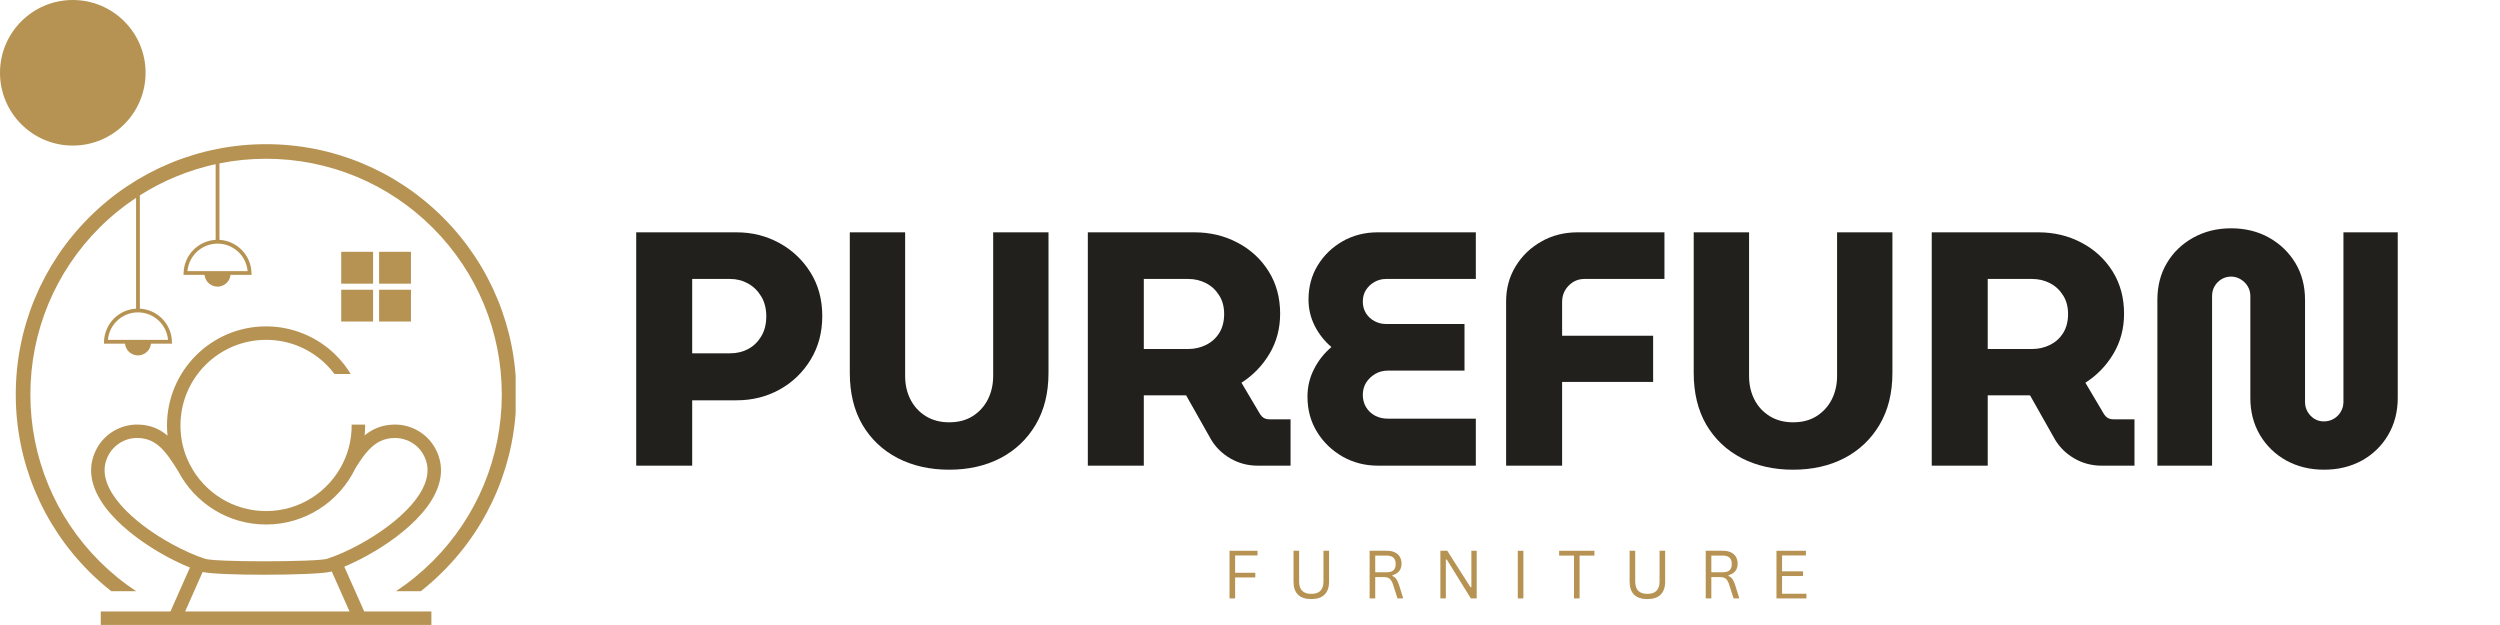 <svg version="1.0" preserveAspectRatio="xMidYMid meet" height="100" viewBox="0 0 300 75" zoomAndPan="magnify" width="400" xmlns:xlink="http://www.w3.org/1999/xlink" xmlns="http://www.w3.org/2000/svg"><defs><g></g><clipPath id="df83b10d13"><path clip-rule="nonzero" d="M 0 0 L 17.469 0 L 17.469 17.469 L 0 17.469 Z M 0 0"></path></clipPath><clipPath id="3f86ab220f"><path clip-rule="nonzero" d="M 8.734 0 C 3.91 0 0 3.91 0 8.734 C 0 13.559 3.91 17.469 8.734 17.469 C 13.559 17.469 17.469 13.559 17.469 8.734 C 17.469 3.91 13.559 0 8.734 0 Z M 8.734 0"></path></clipPath><clipPath id="6f43232588"><path clip-rule="nonzero" d="M 1.879 17.301 L 61.879 17.301 L 61.879 75 L 1.879 75 Z M 1.879 17.301"></path></clipPath></defs><rect fill-opacity="1" height="90" y="-7.5" fill="#ffffff" width="360" x="-30"></rect><rect fill-opacity="1" height="90" y="-7.5" fill="#ffffff" width="360" x="-30"></rect><g clip-path="url(#df83b10d13)"><g clip-path="url(#3f86ab220f)"><path fill-rule="nonzero" fill-opacity="1" d="M 0 0 L 17.469 0 L 17.469 17.469 L 0 17.469 Z M 0 0" fill="#b69352"></path></g></g><g clip-path="url(#6f43232588)"><path fill-rule="nonzero" fill-opacity="1" d="M 16.328 37.039 C 16.328 36.312 16.328 36.68 16.328 36.363 C 16.328 36.062 16.328 26.949 16.328 23.738 C 14.758 24.777 13.281 25.98 11.926 27.336 C 6.605 32.656 3.645 39.809 3.645 47.34 C 3.645 54.863 6.605 62.016 11.926 67.34 C 13.285 68.695 14.762 69.902 16.336 70.941 L 13.352 70.941 C 12.426 70.215 11.535 69.422 10.688 68.578 C 5.039 62.926 1.891 55.332 1.891 47.336 C 1.891 39.344 5.039 31.75 10.688 26.098 C 16.34 20.449 23.934 17.301 31.926 17.301 C 39.922 17.301 47.516 20.449 53.164 26.098 C 58.816 31.75 61.961 39.344 61.961 47.336 C 61.961 55.332 58.816 62.926 53.164 68.574 C 52.32 69.418 51.43 70.211 50.504 70.941 L 47.52 70.941 C 49.094 69.902 50.57 68.695 51.93 67.34 C 57.25 62.016 60.215 54.863 60.215 47.336 C 60.215 39.809 57.25 32.652 51.93 27.336 C 46.609 22.012 39.453 19.051 31.926 19.051 C 30.031 19.051 28.156 19.238 26.332 19.605 C 26.332 21.605 26.332 27.309 26.332 28.109 C 26.332 28.695 26.332 28.734 26.332 28.781 C 27.348 28.84 28.266 29.266 28.953 29.938 C 29.688 30.656 30.152 31.648 30.18 32.758 L 30.188 32.988 L 27.668 32.988 C 27.645 33.191 27.582 33.391 27.488 33.566 C 27.355 33.812 27.16 34.023 26.91 34.172 C 26.66 34.32 26.383 34.395 26.105 34.395 C 25.824 34.395 25.547 34.32 25.301 34.172 C 25.051 34.023 24.855 33.812 24.723 33.566 C 24.629 33.391 24.566 33.191 24.543 32.988 L 22.023 32.988 L 22.031 32.758 C 22.059 31.648 22.523 30.656 23.258 29.938 C 23.941 29.27 24.863 28.84 25.879 28.781 C 25.879 28.055 25.879 28.426 25.879 28.109 C 25.879 27.809 25.879 21.957 25.879 19.699 C 22.648 20.406 19.574 21.668 16.785 23.441 L 16.785 36.359 C 16.785 36.949 16.785 36.988 16.785 37.035 C 17.801 37.094 18.719 37.52 19.406 38.191 C 20.141 38.91 20.605 39.902 20.633 41.008 L 20.641 41.242 L 18.117 41.242 C 18.098 41.445 18.035 41.641 17.941 41.82 C 17.809 42.062 17.613 42.277 17.363 42.422 C 17.113 42.574 16.836 42.648 16.559 42.648 C 16.277 42.648 16 42.574 15.75 42.422 C 15.504 42.277 15.305 42.062 15.176 41.82 C 15.082 41.641 15.02 41.445 14.996 41.242 L 12.473 41.242 L 12.48 41.008 C 12.508 39.902 12.973 38.91 13.707 38.191 C 14.395 37.523 15.312 37.094 16.328 37.039 Z M 26.094 33.941 L 26.113 33.941 Z M 17.66 41.242 L 15.457 41.242 Z M 44.77 38.586 L 44.77 34.766 L 40.945 34.766 L 40.945 38.586 Z M 49.316 34.766 L 45.492 34.766 L 45.492 38.586 L 49.316 38.586 Z M 45.492 30.215 L 45.492 34.039 L 49.316 34.039 L 49.316 30.215 Z M 40.945 34.039 L 44.77 34.039 L 44.77 30.215 L 40.945 30.215 Z M 44.699 53.562 C 43.949 54.207 43.305 55.125 42.656 56.18 C 41.688 58.203 40.156 59.914 38.266 61.109 C 36.43 62.27 34.254 62.941 31.926 62.941 C 29.664 62.941 27.547 62.309 25.746 61.207 C 23.898 60.078 22.379 58.457 21.375 56.531 C 20.66 55.383 19.992 54.359 19.219 53.648 C 18.508 52.992 17.668 52.582 16.543 52.559 C 15.812 52.539 15.109 52.727 14.504 53.078 C 13.898 53.43 13.383 53.945 13.035 54.582 C 12.902 54.82 12.797 55.062 12.727 55.293 C 12.164 57.035 13 58.879 14.484 60.586 C 16.078 62.418 18.402 64.066 20.637 65.293 C 22.082 66.082 23.48 66.691 24.613 67.059 C 25.238 67.258 28.43 67.355 31.699 67.355 C 35.164 67.355 38.648 67.25 39.242 67.059 C 40.379 66.691 41.773 66.086 43.215 65.293 C 45.453 64.066 47.773 62.418 49.371 60.586 C 50.855 58.879 51.691 57.035 51.129 55.293 C 51.055 55.062 50.953 54.82 50.82 54.582 C 50.473 53.941 49.957 53.426 49.355 53.078 C 48.746 52.727 48.043 52.543 47.312 52.559 C 46.234 52.582 45.406 52.957 44.699 53.562 Z M 43.754 52.25 C 44.711 51.465 45.832 50.98 47.281 50.949 C 48.309 50.926 49.301 51.191 50.152 51.684 C 51.02 52.18 51.742 52.91 52.234 53.809 C 52.414 54.133 52.555 54.465 52.664 54.805 C 53.426 57.172 52.426 59.539 50.59 61.645 C 48.863 63.629 46.375 65.402 43.992 66.707 C 43.07 67.211 42.164 67.645 41.316 68.004 L 43.707 73.379 L 51.766 73.379 L 51.766 74.996 L 12.09 74.996 L 12.09 73.379 L 20.453 73.379 L 22.793 68.105 C 21.875 67.734 20.879 67.262 19.863 66.707 C 17.48 65.402 14.996 63.629 13.266 61.645 C 11.43 59.539 10.426 57.172 11.191 54.805 C 11.301 54.465 11.441 54.133 11.621 53.809 C 12.113 52.906 12.84 52.18 13.699 51.684 C 14.559 51.191 15.547 50.926 16.574 50.949 C 18.047 50.98 19.156 51.473 20.105 52.277 C 20.062 51.871 20.039 51.465 20.039 51.055 C 20.039 47.77 21.371 44.797 23.523 42.648 C 25.676 40.496 28.648 39.164 31.926 39.164 C 33.523 39.164 35.047 39.484 36.445 40.059 C 37.895 40.648 39.199 41.523 40.293 42.605 C 40.977 43.285 41.582 44.047 42.09 44.879 L 40.141 44.879 C 39.84 44.477 39.508 44.102 39.156 43.75 C 38.207 42.812 37.082 42.059 35.832 41.543 C 34.633 41.051 33.312 40.781 31.926 40.781 C 29.094 40.781 26.523 41.93 24.664 43.789 C 22.805 45.648 21.656 48.215 21.656 51.055 C 21.656 51.895 21.75 52.707 21.938 53.477 C 22.129 54.273 22.418 55.035 22.789 55.75 C 23.652 57.438 24.973 58.848 26.582 59.832 C 28.137 60.781 29.969 61.328 31.926 61.328 C 33.945 61.328 35.824 60.75 37.41 59.746 C 39.043 58.715 40.371 57.227 41.207 55.465 C 41.531 54.781 41.785 54.062 41.949 53.32 C 42.113 52.598 42.199 51.84 42.199 51.055 L 42.199 50.949 L 43.812 50.949 L 43.812 51.055 C 43.816 51.453 43.797 51.855 43.754 52.25 Z M 39.809 68.57 L 39.734 68.59 C 38.977 68.836 35.289 68.969 31.703 68.969 C 28.531 68.969 25.375 68.867 24.316 68.641 L 22.215 73.379 L 41.945 73.379 Z M 22.496 32.535 L 29.715 32.535 C 29.637 31.648 29.238 30.852 28.637 30.262 C 27.98 29.629 27.086 29.234 26.105 29.234 C 25.121 29.234 24.227 29.629 23.574 30.262 C 22.973 30.852 22.574 31.648 22.496 32.535 Z M 12.949 40.785 L 20.164 40.785 C 20.086 39.898 19.688 39.105 19.086 38.516 C 18.434 37.879 17.539 37.484 16.555 37.484 C 15.574 37.484 14.68 37.879 14.027 38.516 C 13.422 39.105 13.027 39.898 12.949 40.785 Z M 12.949 40.785" fill="#b69352"></path></g><g fill-opacity="1" fill="#22201d"><g transform="translate(73.907, 55.88)"><g><path d="M 2.438 0 L 2.438 -28 L 14.484 -28 C 16.348 -28 18.055 -27.57 19.609 -26.719 C 21.172 -25.863 22.422 -24.68 23.359 -23.172 C 24.297 -21.672 24.766 -19.93 24.766 -17.953 C 24.766 -15.984 24.297 -14.234 23.359 -12.703 C 22.422 -11.172 21.176 -9.977 19.625 -9.125 C 18.082 -8.27 16.367 -7.844 14.484 -7.844 L 9.156 -7.844 L 9.156 0 Z M 9.156 -13.484 L 13.719 -13.484 C 14.52 -13.484 15.238 -13.656 15.875 -14 C 16.52 -14.344 17.039 -14.848 17.438 -15.516 C 17.844 -16.18 18.047 -16.984 18.047 -17.922 C 18.047 -18.848 17.844 -19.645 17.438 -20.312 C 17.039 -20.977 16.516 -21.492 15.859 -21.859 C 15.203 -22.223 14.488 -22.406 13.719 -22.406 L 9.156 -22.406 Z M 9.156 -13.484"></path></g></g></g><g fill-opacity="1" fill="#22201d"><g transform="translate(99.664, 55.88)"><g><path d="M 14.234 0.484 C 11.922 0.484 9.863 0.02 8.062 -0.906 C 6.258 -1.844 4.848 -3.176 3.828 -4.906 C 2.816 -6.645 2.312 -8.719 2.312 -11.125 L 2.312 -28 L 8.953 -28 L 8.953 -10.766 C 8.953 -9.723 9.164 -8.781 9.594 -7.938 C 10.02 -7.102 10.633 -6.438 11.438 -5.938 C 12.238 -5.445 13.172 -5.203 14.234 -5.203 C 15.328 -5.203 16.266 -5.445 17.047 -5.938 C 17.836 -6.438 18.445 -7.102 18.875 -7.938 C 19.301 -8.781 19.516 -9.723 19.516 -10.766 L 19.516 -28 L 26.156 -28 L 26.156 -11.125 C 26.156 -8.719 25.641 -6.645 24.609 -4.906 C 23.586 -3.176 22.18 -1.844 20.391 -0.906 C 18.609 0.02 16.555 0.484 14.234 0.484 Z M 14.234 0.484"></path></g></g></g><g fill-opacity="1" fill="#22201d"><g transform="translate(128.101, 55.88)"><g><path d="M 2.438 0 L 2.438 -28 L 15.234 -28 C 17.129 -28 18.859 -27.582 20.422 -26.75 C 21.984 -25.926 23.223 -24.781 24.141 -23.312 C 25.055 -21.852 25.516 -20.16 25.516 -18.234 C 25.516 -16.453 25.086 -14.848 24.234 -13.422 C 23.379 -11.992 22.258 -10.836 20.875 -9.953 L 23.125 -6.156 C 23.25 -5.969 23.398 -5.82 23.578 -5.719 C 23.754 -5.613 23.988 -5.562 24.281 -5.562 L 26.766 -5.562 L 26.766 0 L 22.844 0 C 21.645 0 20.551 -0.285 19.562 -0.859 C 18.57 -1.43 17.797 -2.188 17.234 -3.125 L 14.234 -8.438 C 14.047 -8.438 13.852 -8.438 13.656 -8.438 C 13.457 -8.438 13.254 -8.438 13.047 -8.438 L 9.156 -8.438 L 9.156 0 Z M 9.156 -14 L 14.484 -14 C 15.254 -14 15.973 -14.164 16.641 -14.5 C 17.305 -14.832 17.832 -15.312 18.219 -15.938 C 18.602 -16.562 18.797 -17.316 18.797 -18.203 C 18.797 -19.078 18.594 -19.828 18.188 -20.453 C 17.789 -21.086 17.266 -21.57 16.609 -21.906 C 15.961 -22.238 15.254 -22.406 14.484 -22.406 L 9.156 -22.406 Z M 9.156 -14"></path></g></g></g><g fill-opacity="1" fill="#22201d"><g transform="translate(155.459, 55.88)"><g><path d="M 9.922 0 C 8.348 0 6.922 -0.363 5.641 -1.094 C 4.359 -1.832 3.336 -2.82 2.578 -4.062 C 1.816 -5.301 1.438 -6.707 1.438 -8.281 C 1.438 -9.457 1.695 -10.555 2.219 -11.578 C 2.738 -12.609 3.438 -13.492 4.312 -14.234 C 3.469 -14.953 2.797 -15.805 2.297 -16.797 C 1.805 -17.785 1.562 -18.828 1.562 -19.922 C 1.562 -21.461 1.93 -22.836 2.672 -24.047 C 3.422 -25.266 4.422 -26.227 5.672 -26.938 C 6.93 -27.645 8.32 -28 9.844 -28 L 21.641 -28 L 21.641 -22.406 L 10.875 -22.406 C 10.375 -22.406 9.91 -22.285 9.484 -22.047 C 9.055 -21.805 8.711 -21.484 8.453 -21.078 C 8.203 -20.68 8.078 -20.219 8.078 -19.688 C 8.078 -19.176 8.203 -18.711 8.453 -18.297 C 8.711 -17.891 9.055 -17.57 9.484 -17.344 C 9.91 -17.113 10.375 -17 10.875 -17 L 20.281 -17 L 20.281 -11.406 L 11.078 -11.406 C 10.516 -11.406 10.004 -11.27 9.547 -11 C 9.098 -10.727 8.738 -10.379 8.469 -9.953 C 8.207 -9.523 8.078 -9.035 8.078 -8.484 C 8.078 -7.953 8.207 -7.461 8.469 -7.016 C 8.738 -6.578 9.098 -6.238 9.547 -6 C 10.004 -5.758 10.516 -5.641 11.078 -5.641 L 21.641 -5.641 L 21.641 0 Z M 9.922 0"></path></g></g></g><g fill-opacity="1" fill="#22201d"><g transform="translate(178.656, 55.88)"><g><path d="M 2.078 0 L 2.078 -19.719 C 2.078 -21.27 2.457 -22.672 3.219 -23.922 C 3.977 -25.172 5.004 -26.16 6.297 -26.891 C 7.586 -27.629 9.035 -28 10.641 -28 L 21.078 -28 L 21.078 -22.406 L 11.484 -22.406 C 10.734 -22.406 10.098 -22.133 9.578 -21.594 C 9.055 -21.062 8.797 -20.41 8.797 -19.641 L 8.797 -15.594 L 19.719 -15.594 L 19.719 -10.047 L 8.797 -10.047 L 8.797 0 Z M 2.078 0"></path></g></g></g><g fill-opacity="1" fill="#22201d"><g transform="translate(200.934, 55.88)"><g><path d="M 14.234 0.484 C 11.922 0.484 9.863 0.02 8.062 -0.906 C 6.258 -1.844 4.848 -3.176 3.828 -4.906 C 2.816 -6.645 2.312 -8.719 2.312 -11.125 L 2.312 -28 L 8.953 -28 L 8.953 -10.766 C 8.953 -9.723 9.164 -8.781 9.594 -7.938 C 10.02 -7.102 10.633 -6.438 11.438 -5.938 C 12.238 -5.445 13.172 -5.203 14.234 -5.203 C 15.328 -5.203 16.266 -5.445 17.047 -5.938 C 17.836 -6.438 18.445 -7.102 18.875 -7.938 C 19.301 -8.781 19.516 -9.723 19.516 -10.766 L 19.516 -28 L 26.156 -28 L 26.156 -11.125 C 26.156 -8.719 25.641 -6.645 24.609 -4.906 C 23.586 -3.176 22.18 -1.844 20.391 -0.906 C 18.609 0.02 16.555 0.484 14.234 0.484 Z M 14.234 0.484"></path></g></g></g><g fill-opacity="1" fill="#22201d"><g transform="translate(229.371, 55.88)"><g><path d="M 2.438 0 L 2.438 -28 L 15.234 -28 C 17.129 -28 18.859 -27.582 20.422 -26.75 C 21.984 -25.926 23.223 -24.781 24.141 -23.312 C 25.055 -21.852 25.516 -20.16 25.516 -18.234 C 25.516 -16.453 25.086 -14.848 24.234 -13.422 C 23.379 -11.992 22.258 -10.836 20.875 -9.953 L 23.125 -6.156 C 23.25 -5.969 23.398 -5.82 23.578 -5.719 C 23.754 -5.613 23.988 -5.562 24.281 -5.562 L 26.766 -5.562 L 26.766 0 L 22.844 0 C 21.645 0 20.551 -0.285 19.562 -0.859 C 18.57 -1.43 17.797 -2.188 17.234 -3.125 L 14.234 -8.438 C 14.047 -8.438 13.852 -8.438 13.656 -8.438 C 13.457 -8.438 13.254 -8.438 13.047 -8.438 L 9.156 -8.438 L 9.156 0 Z M 9.156 -14 L 14.484 -14 C 15.254 -14 15.973 -14.164 16.641 -14.5 C 17.305 -14.832 17.832 -15.312 18.219 -15.938 C 18.602 -16.562 18.797 -17.316 18.797 -18.203 C 18.797 -19.078 18.594 -19.828 18.188 -20.453 C 17.789 -21.086 17.266 -21.57 16.609 -21.906 C 15.961 -22.238 15.254 -22.406 14.484 -22.406 L 9.156 -22.406 Z M 9.156 -14"></path></g></g></g><g fill-opacity="1" fill="#22201d"><g transform="translate(256.729, 55.88)"><g><path d="M 22.156 0.484 C 20.477 0.484 18.973 0.117 17.641 -0.609 C 16.305 -1.348 15.25 -2.367 14.469 -3.672 C 13.695 -4.984 13.312 -6.469 13.312 -8.125 L 13.312 -20.359 C 13.312 -20.785 13.207 -21.172 13 -21.516 C 12.789 -21.867 12.508 -22.148 12.156 -22.359 C 11.812 -22.578 11.426 -22.688 11 -22.688 C 10.57 -22.688 10.18 -22.578 9.828 -22.359 C 9.484 -22.148 9.211 -21.867 9.016 -21.516 C 8.816 -21.172 8.719 -20.785 8.719 -20.359 L 8.719 0 L 2.156 0 L 2.156 -19.875 C 2.156 -21.562 2.535 -23.039 3.297 -24.312 C 4.055 -25.594 5.109 -26.609 6.453 -27.359 C 7.805 -28.109 9.32 -28.484 11 -28.484 C 12.707 -28.484 14.227 -28.109 15.562 -27.359 C 16.895 -26.609 17.945 -25.594 18.719 -24.312 C 19.488 -23.039 19.875 -21.562 19.875 -19.875 L 19.875 -7.641 C 19.875 -7.211 19.977 -6.816 20.188 -6.453 C 20.406 -6.098 20.68 -5.816 21.016 -5.609 C 21.348 -5.41 21.719 -5.312 22.125 -5.312 C 22.551 -5.312 22.941 -5.41 23.297 -5.609 C 23.66 -5.816 23.945 -6.098 24.156 -6.453 C 24.375 -6.816 24.484 -7.211 24.484 -7.641 L 24.484 -28 L 31 -28 L 31 -8.125 C 31 -6.469 30.613 -4.984 29.844 -3.672 C 29.07 -2.367 28.02 -1.348 26.688 -0.609 C 25.352 0.117 23.844 0.484 22.156 0.484 Z M 22.156 0.484"></path></g></g></g><g fill-opacity="1" fill="#b69352"><g transform="translate(146.683, 71.811)"><g><path d="M 4.219 -5.719 L 4.219 -5.156 L 1.531 -5.156 L 1.531 -3.078 L 3.953 -3.078 L 3.953 -2.516 L 1.531 -2.516 L 1.531 0 L 0.859 0 L 0.859 -5.719 Z M 4.219 -5.719"></path></g></g></g><g fill-opacity="1" fill="#b69352"><g transform="translate(154.41, 71.811)"><g><path d="M 2.953 0.078 C 2.242 0.078 1.707 -0.098 1.344 -0.453 C 0.988 -0.805 0.812 -1.332 0.812 -2.031 L 0.812 -5.719 L 1.484 -5.719 L 1.484 -2.047 C 1.484 -1.547 1.602 -1.172 1.844 -0.922 C 2.082 -0.672 2.453 -0.547 2.953 -0.547 C 3.922 -0.547 4.406 -1.047 4.406 -2.047 L 4.406 -5.719 L 5.078 -5.719 L 5.078 -2.031 C 5.078 -1.332 4.895 -0.805 4.531 -0.453 C 4.176 -0.098 3.648 0.078 2.953 0.078 Z M 2.953 0.078"></path></g></g></g><g fill-opacity="1" fill="#b69352"><g transform="translate(163.497, 71.811)"><g><path d="M 0.859 0 L 0.859 -5.719 L 2.938 -5.719 C 3.32 -5.719 3.645 -5.648 3.906 -5.516 C 4.164 -5.391 4.359 -5.211 4.484 -4.984 C 4.617 -4.754 4.688 -4.484 4.688 -4.172 C 4.688 -3.816 4.598 -3.523 4.422 -3.297 C 4.242 -3.066 3.969 -2.895 3.594 -2.781 L 3.594 -2.688 C 3.781 -2.613 3.93 -2.5 4.047 -2.344 C 4.16 -2.188 4.27 -1.957 4.375 -1.656 L 4.891 0 L 4.203 0 L 3.641 -1.75 C 3.566 -1.957 3.484 -2.117 3.391 -2.234 C 3.305 -2.348 3.195 -2.43 3.062 -2.484 C 2.926 -2.535 2.754 -2.562 2.547 -2.562 L 1.531 -2.562 L 1.531 0 Z M 2.922 -3.141 C 3.273 -3.141 3.539 -3.219 3.719 -3.375 C 3.895 -3.539 3.984 -3.797 3.984 -4.141 C 3.984 -4.473 3.895 -4.723 3.719 -4.891 C 3.539 -5.055 3.273 -5.141 2.922 -5.141 L 1.531 -5.141 L 1.531 -3.141 Z M 2.922 -3.141"></path></g></g></g><g fill-opacity="1" fill="#b69352"><g transform="translate(171.986, 71.811)"><g><path d="M 1.516 0 L 0.859 0 L 0.859 -5.719 L 1.688 -5.719 L 4.469 -1.344 L 4.578 -1.359 L 4.578 -5.719 L 5.219 -5.719 L 5.219 0 L 4.516 0 L 1.625 -4.672 L 1.516 -4.656 Z M 1.516 0"></path></g></g></g><g fill-opacity="1" fill="#b69352"><g transform="translate(181.276, 71.811)"><g><path d="M 1.531 0 L 0.859 0 L 0.859 -5.719 L 1.531 -5.719 Z M 1.531 0"></path></g></g></g><g fill-opacity="1" fill="#b69352"><g transform="translate(186.878, 71.811)"><g><path d="M 4.453 -5.719 L 4.453 -5.141 L 2.672 -5.141 L 2.672 0 L 2 0 L 2 -5.141 L 0.219 -5.141 L 0.219 -5.719 Z M 4.453 -5.719"></path></g></g></g><g fill-opacity="1" fill="#b69352"><g transform="translate(194.742, 71.811)"><g><path d="M 2.953 0.078 C 2.242 0.078 1.707 -0.098 1.344 -0.453 C 0.988 -0.805 0.812 -1.332 0.812 -2.031 L 0.812 -5.719 L 1.484 -5.719 L 1.484 -2.047 C 1.484 -1.547 1.602 -1.172 1.844 -0.922 C 2.082 -0.672 2.453 -0.547 2.953 -0.547 C 3.922 -0.547 4.406 -1.047 4.406 -2.047 L 4.406 -5.719 L 5.078 -5.719 L 5.078 -2.031 C 5.078 -1.332 4.895 -0.805 4.531 -0.453 C 4.176 -0.098 3.648 0.078 2.953 0.078 Z M 2.953 0.078"></path></g></g></g><g fill-opacity="1" fill="#b69352"><g transform="translate(203.829, 71.811)"><g><path d="M 0.859 0 L 0.859 -5.719 L 2.938 -5.719 C 3.32 -5.719 3.645 -5.648 3.906 -5.516 C 4.164 -5.391 4.359 -5.211 4.484 -4.984 C 4.617 -4.754 4.688 -4.484 4.688 -4.172 C 4.688 -3.816 4.598 -3.523 4.422 -3.297 C 4.242 -3.066 3.969 -2.895 3.594 -2.781 L 3.594 -2.688 C 3.781 -2.613 3.93 -2.5 4.047 -2.344 C 4.16 -2.188 4.27 -1.957 4.375 -1.656 L 4.891 0 L 4.203 0 L 3.641 -1.75 C 3.566 -1.957 3.484 -2.117 3.391 -2.234 C 3.305 -2.348 3.195 -2.43 3.062 -2.484 C 2.926 -2.535 2.754 -2.562 2.547 -2.562 L 1.531 -2.562 L 1.531 0 Z M 2.922 -3.141 C 3.273 -3.141 3.539 -3.219 3.719 -3.375 C 3.895 -3.539 3.984 -3.797 3.984 -4.141 C 3.984 -4.473 3.895 -4.723 3.719 -4.891 C 3.539 -5.055 3.273 -5.141 2.922 -5.141 L 1.531 -5.141 L 1.531 -3.141 Z M 2.922 -3.141"></path></g></g></g><g fill-opacity="1" fill="#b69352"><g transform="translate(212.318, 71.811)"><g><path d="M 1.531 -2.688 L 1.531 -0.562 L 4.453 -0.562 L 4.453 0 L 0.859 0 L 0.859 -5.719 L 4.391 -5.719 L 4.391 -5.156 L 1.531 -5.156 L 1.531 -3.25 L 4.047 -3.25 L 4.047 -2.688 Z M 1.531 -2.688"></path></g></g></g></svg>
